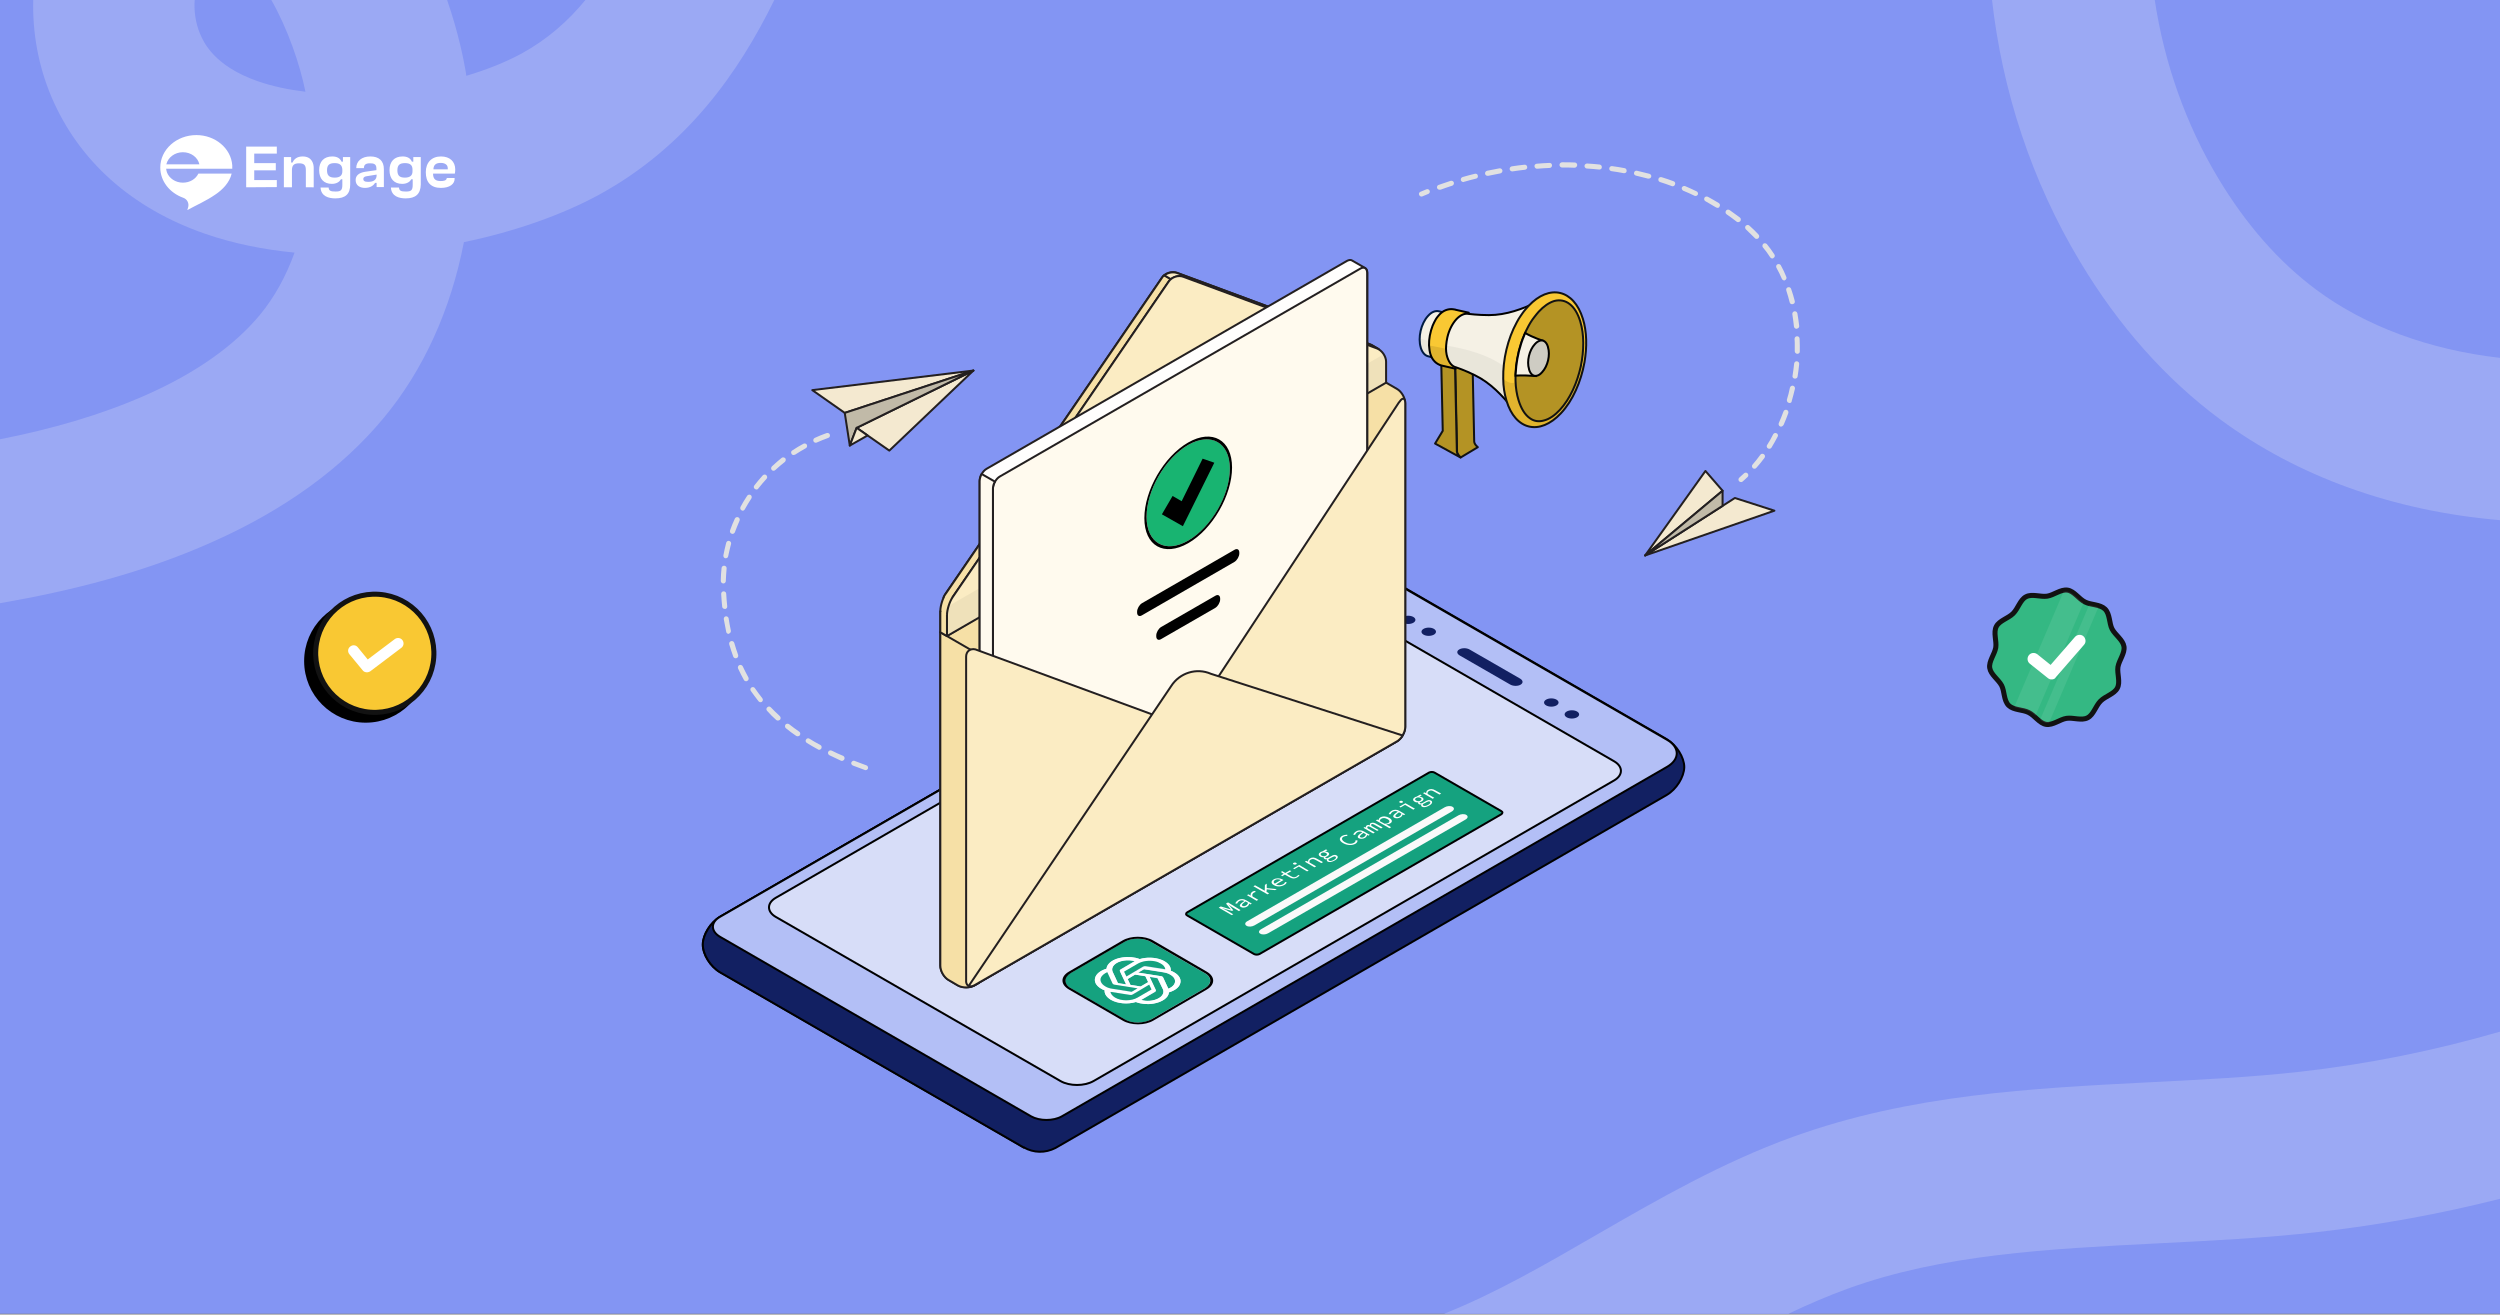 <?xml version="1.0" encoding="utf-8"?>
<!-- Generator: Adobe Illustrator 24.0.1, SVG Export Plug-In . SVG Version: 6.00 Build 0)  -->
<svg version="1.1" id="Layer_1" xmlns="http://www.w3.org/2000/svg" xmlns:xlink="http://www.w3.org/1999/xlink" x="0px" y="0px"
	 viewBox="0 0 1240 652" style="enable-background:new 0 0 1240 652;" xml:space="preserve">
<rect x="0" y="0" width="1240" height="652" fill="#808080" stroke="none"/>
<style type="text/css">
	.st0{fill:#8395F3;}
	.st1{fill:#9BA9F4;}
	.st2{fill:none;}
	.st3{fill:#122062;stroke:#000000;stroke-linecap:round;stroke-linejoin:round;stroke-miterlimit:10;}
	.st4{fill:#B3BFF6;stroke:#000000;stroke-miterlimit:10;}
	.st5{fill:#D7DDF8;stroke:#000000;stroke-miterlimit:10;}
	.st6{fill:#122062;}
	.st7{fill:#15A27F;stroke:#000000;stroke-linecap:round;stroke-linejoin:round;stroke-miterlimit:10;}
	.st8{fill:#FAFAFA;}
	.st9{fill:#00DABF;}
	.st10{fill:#F6E0A6;stroke:#231F20;stroke-linecap:round;stroke-linejoin:round;stroke-miterlimit:10;}
	.st11{fill:#FBECC3;stroke:#231F20;stroke-miterlimit:10;}
	.st12{opacity:0.2;}
	.st13{opacity:5.000000e-02;}
	.st14{fill:#FFFEFD;stroke:#231F20;stroke-linecap:round;stroke-linejoin:round;stroke-miterlimit:10;}
	.st15{fill:#FFFAEE;stroke:#231F20;stroke-linecap:round;stroke-linejoin:round;stroke-miterlimit:10;}
	.st16{opacity:0.7;fill:#FFFFFF;}
	.st17{opacity:0.4;fill:#FFFFFF;}
	.st18{fill:#B49324;stroke:#121212;stroke-linecap:round;stroke-linejoin:round;stroke-miterlimit:10;}
	.st19{fill:#F5F1E5;stroke:#001A41;stroke-linecap:round;stroke-linejoin:round;stroke-miterlimit:10;}
	.st20{fill:#F9C833;stroke:#000000;stroke-linecap:round;stroke-linejoin:round;stroke-miterlimit:10;}
	.st21{opacity:0.1;}
	.st22{fill:#F5F1E5;stroke:#000000;stroke-miterlimit:10;}
	.st23{fill:#F9C833;stroke:#121212;stroke-miterlimit:10;}
	.st24{fill:#B49324;stroke:#121212;stroke-miterlimit:10;}
	.st25{fill:#CECCC3;stroke:#000000;stroke-miterlimit:10;}
	.st26{fill:#F4E9D0;stroke:#231F20;stroke-linecap:round;stroke-linejoin:round;stroke-miterlimit:10;}
	.st27{fill:#C1BAA8;stroke:#231F20;stroke-linecap:round;stroke-linejoin:round;stroke-miterlimit:10;}
	.st28{fill:#E1E1E1;}
	.st29{fill:#FFFFFF;}
	.st30{enable-background:new    ;}
	.st31{fill:#15A27F;}
	.st32{stroke:#000000;stroke-width:2.5;stroke-miterlimit:10;}
	.st33{fill:#F9C833;stroke:#121212;stroke-width:2.5;stroke-miterlimit:10;}
	.st34{fill:#34B883;}
	.st35{fill:none;stroke:#121212;stroke-width:2.5;stroke-miterlimit:10;}
	.st36{opacity:8.000000e-02;fill:#FFFFFF;enable-background:new    ;}
	.st37{fill:#18B471;}
</style>
<g>
	<rect y="-0.4" class="st0" width="1240" height="652"/>
	<g>
		<path class="st1" d="M1240,177.5V258c-52.9-4.5-100.4-21.6-138.8-50c-27-20-50.4-46.3-69.6-78.4C1007.8,90,993.1,45.3,988-0.4
			h80.7c4.7,31.7,15.6,62.3,31.6,88.9c13.8,23,30.2,41.6,48.7,55.3C1173.2,161.8,1204.9,173.5,1240,177.5z"/>
	</g>
	<g>
		<path class="st1" d="M290.7-0.4c-8.9,10.9-19.3,20-31.9,26.9c-7.7,4.2-17.1,8-27.5,11.1c-0.1-0.5-0.2-1-0.2-1.5
			c-1-5.9-3.6-19.6-9.5-36.6h-87.3c8.5,14.8,14.5,32.6,17.2,46c-8.4-1-16.4-2.7-23.6-5.2c-21.9-7.6-27-19.6-28.7-23.6
			c-2.2-5.3-3.1-11.3-2.6-17.2H16.5C16,16,19,32.6,25.5,48c13.5,31.8,39.8,55.3,76.1,67.9c14.1,4.9,29.1,7.9,44.5,9.4
			c-4.2,11.7-10,22.2-17.2,30.9c-12.8,15.4-31.8,28.8-56.4,39.7c-22.8,10.1-47.3,17-72.6,22v81.3c35.3-6.1,71.1-15.1,105-30.2
			c35.9-15.9,64.7-36.7,85.4-61.7c19.9-23.9,33.4-54.1,39.8-87.2c25.6-5.3,49-13.7,67-23.5c43.3-23.7,69.3-60.4,87.2-97.1H290.7z"/>
	</g>
	<g>
		<path class="st1" d="M1240,511.7v82.9c-29.6,7.5-59.8,13-90.4,16.5c-26.6,3-53.3,4.3-79.2,5.6c-54.9,2.8-106.8,5.4-154,22.5
			c-9.9,3.6-19.6,7.8-29.3,12.4H716.3c25.2-10,50-24.3,75.7-39.2c30.5-17.6,62.1-35.8,97.2-48.5c58.4-21.1,118.8-24.1,177.1-27.1
			c25.8-1.3,50.2-2.5,74.4-5.2C1174.5,527.8,1207.6,521.1,1240,511.7z"/>
	</g>
	<rect x="95.8" y="69.1" class="st2" width="146.4" height="37.2"/>
	<rect y="-0.4" class="st2" width="1240" height="652"/>
</g>
<g>
	<g id="Device">
		<g id="Mobile">
			<path class="st3" d="M357.2,482.2l150.6,86.9c4.9,2.8,10.6,2.9,15.7,0.3l303.2-175.1c4.8-2.8,8.6-8.9,8.7-13.8
				c0-4.9-3.9-11-8.6-13.8l-150-86.6c-4.8-2.7-12.5-2.7-17.3,0L357.2,454.7c-4.8,2.8-8.6,8.9-8.6,13.8
				C348.5,473.3,352.4,479.5,357.2,482.2z"/>
			<path class="st3" d="M507.8,569.2l-150.6-86.9c-4.8-2.8-8.6-8.9-8.6-13.8c0-4.9,3.9-11,8.6-13.8L516,363"/>
			<path class="st4" d="M511.4,553.7c4.2,2.4,11.1,2.4,15.3,0l300.1-173.3c6.5-3.7,6.5-9.8,0-13.5l-150.1-86.6
				c-4.8-2.7-12.5-2.7-17.3,0L357.2,454.7c-4.8,2.7-4.8,7.2,0,10L511.4,553.7z"/>
			<path class="st5" d="M526,536.2c4.5,2.6,11.9,2.6,16.4,0l258.2-149.1c4.5-2.6,4.5-6.9,0-9.5l-141.2-81.5
				c-4.5-2.6-11.9-2.6-16.4,0L384.8,445.3c-4.5,2.6-4.5,6.9,0,9.5L526,536.2z"/>
			<g>
				<path class="st6" d="M749,339.5l-25-14.4c-1.5-0.9-1.6-2.2-0.2-3c1.4-0.8,3.7-0.8,5.2,0.1l25,14.4c1.5,0.9,1.6,2.2,0.2,3
					C752.9,340.4,750.5,340.4,749,339.5z"/>
				<g>
					<path class="st6" d="M706.1,314.8c-1.4-0.8-1.4-2.1,0-2.9c1.4-0.8,3.7-0.8,5.1,0c1.4,0.8,1.4,2.1,0,2.9
						C709.7,315.6,707.5,315.6,706.1,314.8z"/>
					<path class="st6" d="M695.9,308.9c-1.4-0.8-1.4-2.1,0-2.9c1.4-0.8,3.7-0.8,5.1,0c1.4,0.8,1.4,2.1,0,2.9
						C699.6,309.7,697.3,309.7,695.9,308.9z"/>
					<path class="st6" d="M777.1,355.8c-1.4-0.8-1.4-2.1,0-2.9c1.4-0.8,3.7-0.8,5.1,0c1.4,0.8,1.4,2.1,0,2.9
						C780.7,356.6,778.5,356.6,777.1,355.8z"/>
					<path class="st6" d="M766.9,349.9c-1.4-0.8-1.4-2.1,0-2.9c1.4-0.8,3.7-0.8,5.1,0c1.4,0.8,1.4,2.1,0,2.9
						C770.6,350.7,768.3,350.7,766.9,349.9z"/>
				</g>
			</g>
		</g>
		<g id="Notification">
			<path class="st7" d="M622,473.2l-33.1-19.1c-0.8-0.4-0.8-1.1,0-1.6l119.9-69.3c0.8-0.4,2-0.4,2.7,0l33.1,19.1
				c0.8,0.4,0.8,1.1,0,1.6l-119.9,69.3C623.9,473.6,622.7,473.6,622,473.2z"/>
			<path class="st8" d="M618.7,456.9l97.9-56.5c1.2-0.7,3-0.8,3.9-0.2c1,0.6,0.8,1.6-0.4,2.3L622.2,459c-1.2,0.7-3,0.8-3.9,0.2
				C617.3,458.6,617.4,457.6,618.7,456.9z"/>
			<path class="st8" d="M625.5,460.9l97.9-56.5c1.2-0.7,3-0.8,3.9-0.2c1,0.6,0.8,1.6-0.4,2.3L629,462.9c-1.2,0.7-3,0.8-3.9,0.2
				C624.1,462.6,624.3,461.6,625.5,460.9z"/>
		</g>
	</g>
	<g id="Character_Envelope">
		<g id="Back">
			<path id="XMLID_489_" class="st9" d="M466.4,313.6l217.8-125.7l8.7,5c2.3,1.3,4.1,4.5,4.1,7.1v160.6c0,2.6-1.8,5.8-4.1,7.1
				l-209.6,121c-2.3,1.3-5.9,1.3-8.2,0l-4.6-2.7c-2.3-1.3-4.1-4.5-4.1-7.1L466.4,313.6z"/>
			<path id="XMLID_471_" class="st10" d="M466.4,313.6l217.8-125.7l8.7,5c2.3,1.3,4.1,4.5,4.1,7.1v160.6c0,2.6-1.8,5.8-4.1,7.1
				l-209.6,121c-2.3,1.3-5.9,1.3-8.2,0l-4.6-2.7c-2.3-1.3-4.1-4.5-4.1-7.1L466.4,313.6z"/>
			<path id="XMLID_470_" class="st10" d="M683,173.7l0.9-0.5l-3.4-2v0c-0.3-0.2-0.6-0.3-0.9-0.4l-95.8-35.5
				c-2.5-0.9-5.8,0.1-7.4,2.3L469.2,294.2c-1.5,2.2-2.8,6.2-2.8,8.9c0,4.5,0,10.4,0,10.4l3.3,1.9l214.4-127.7v-10.4
				C684.2,176.2,683.7,174.9,683,173.7z"/>
			<path id="XMLID_18_" class="st10" d="M468,296.3C468,296.3,468,296.3,468,296.3c0.2-0.4,0.3-0.7,0.5-1c0,0,0-0.1,0.1-0.1
				c0.2-0.3,0.4-0.7,0.6-0.9l107.2-156.6c0.2-0.2,0.3-0.4,0.5-0.7c0.2-0.2,0.4-0.4,0.6-0.5l3.3,1.9c-0.4,0.3-0.8,0.7-1.1,1.2
				L472.5,296.2"/>
			<path id="XMLID_465_" class="st11" d="M683.8,173.2c-0.3-0.2-0.6-0.3-0.9-0.4L587,137.3c-2-0.8-4.5-0.2-6.2,1.2l-3.3-1.9
				c1.7-1.4,4.2-1.9,6.3-1.2l95.8,35.5c0.3,0.1,0.6,0.3,0.9,0.4L683.8,173.2z"/>
			<g id="XMLID_408_">
				<path id="XMLID_1103_" class="st9" d="M576.9,137c0.2-0.2,0.4-0.4,0.6-0.5C577.3,136.7,577.1,136.8,576.9,137z"/>
				<path id="XMLID_432_" class="st12" d="M468,296.3C468,296.3,468,296.3,468,296.3C468,296.3,468,296.3,468,296.3z"/>
				<polygon id="XMLID_27_" class="st12" points="467.1,298.7 467.1,298.7 467.1,298.7 				"/>
				<polygon id="XMLID_431_" class="st12" points="577.5,136.5 577.5,136.5 577.5,136.5 				"/>
				<path id="XMLID_417_" class="st12" d="M468.5,295.3c0-0.1,0.1-0.1,0.1-0.2C468.6,295.2,468.5,295.3,468.5,295.3z"/>
				<path id="XMLID_26_" class="st12" d="M576.4,137.7c0.2-0.2,0.3-0.4,0.5-0.6C576.7,137.2,576.5,137.4,576.4,137.7z"/>
			</g>
			<path id="XMLID_402_" class="st11" d="M579.7,139.6L472.5,296.2c-1.5,2.2-2.8,6.2-2.8,8.9c0,4.5,0,10.4,0,10.4l217.8-125.7
				l0-10.4c0-2.7-2.1-5.7-4.6-6.6L587,137.3C584.5,136.3,581.2,137.4,579.7,139.6z"/>
			<path id="XMLID_25_" class="st13" d="M687.5,179.4c0-1.2-0.4-2.5-1.2-3.7L470.5,300.6c0,0,0,0,0,0c-0.5,1.6-0.8,3.1-0.8,4.4
				c0,4.5,0,10.4,0,10.4l217.8-125.7L687.5,179.4z"/>
		</g>
		<g id="Paper">
			<path class="st9" d="M678.2,135.3c0-1.1-0.4-1.9-1-2.3c-0.6-0.4-6-3.5-6.6-3.8c-0.6-0.4-1.5-0.3-2.5,0.2L489.4,232.5
				c-2,1.1-3.5,3.9-3.5,6.1l0,213.9c0,1.1,0.4,1.9,1,2.3c0.6,0.4,6,3.5,6.6,3.8c0.6,0.4,1.5,0.3,2.5-0.2l178.6-103.1
				c2-1.1,3.5-3.9,3.5-6.1L678.2,135.3z"/>
			<path class="st14" d="M678.2,135.3c0-1.1-0.4-1.9-1-2.3c-0.6-0.4-6-3.5-6.6-3.8c-0.6-0.4-1.5-0.3-2.5,0.2L489.4,232.5
				c-2,1.1-3.5,3.9-3.5,6.1l0,213.9c0,1.1,0.4,1.9,1,2.3c0.6,0.4,6,3.5,6.6,3.8c0.6,0.4,1.5,0.3,2.5-0.2l178.6-103.1
				c2-1.1,3.5-3.9,3.5-6.1L678.2,135.3z"/>
			<path class="st9" d="M496,458.4l178.6-103.1c2-1.1,3.5-3.9,3.5-6.1l0-213.9c0-2.3-1.6-3.2-3.5-2L496,236.3
				c-2,1.1-3.5,3.9-3.5,6.1l0,213.9C492.5,458.6,494.1,459.5,496,458.4z"/>
			<path class="st15" d="M496,458.4l178.6-103.1c2-1.1,3.5-3.9,3.5-6.1l0-213.9c0-2.3-1.6-3.2-3.5-2L496,236.3
				c-2,1.1-3.5,3.9-3.5,6.1l0,213.9C492.5,458.6,494.1,459.5,496,458.4z"/>
			<path class="st9" d="M492.5,456.4c0,1,0.3,1.7,0.8,2.2c-1.2-0.7-5.8-3.4-6.4-3.7c-0.7-0.4-1-1.2-1-2.3V238.6c0-1.1,0.4-2.4,1-3.5
				l6.6,3.8c-0.7,1.1-1,2.4-1,3.5V456.4z"/>
			<path class="st16" d="M492.5,456.4c0,1,0.3,1.7,0.8,2.2c-1.2-0.7-5.8-3.4-6.4-3.7c-0.7-0.4-1-1.2-1-2.3V238.6
				c0-1.1,0.4-2.4,1-3.5l6.6,3.8c-0.7,1.1-1,2.4-1,3.5V456.4z"/>
			<path class="st15" d="M492.5,456.4c0,1,0.3,1.7,0.8,2.2c-1.2-0.7-5.8-3.4-6.4-3.7c-0.7-0.4-1-1.2-1-2.3V238.6
				c0-1.1,0.4-2.4,1-3.5l6.6,3.8c-0.7,1.1-1,2.4-1,3.5V456.4z"/>
		</g>
		<g id="Front">
			<path id="XMLID_1017_" class="st17" d="M571.9,354.5l0.2-0.2l-88.3,130.2l-3.6,2.1l0,0c-1.1,0.6-2.1,0.7-2.8,0.3l91-134.5
				L571.9,354.5z"/>
			<path id="XMLID_1010_" class="st17" d="M604.2,335.9l-13.4,18.6c-1.5,2.1-4.8,3.3-7.4,2.8l-11.5-2.7l0.2-0.2l0.6-0.9l7.6,1.8
				c2.5,0.6,5.8-0.6,7.4-2.8l13.2-18.4L604.2,335.9z"/>
			<path id="XMLID_1008_" class="st9" d="M485.6,324.7l-19.2-11.1l0,165.4c0,2.6,1.8,5.8,4.1,7.1l4.6,2.7c2.3,1.3,5.9,1.3,8.2,0
				l2.3-1.3V324.7z"/>
			<path id="XMLID_23_" class="st10" d="M485.6,324.7l-19.2-11.1l0,165.4c0,2.6,1.8,5.8,4.1,7.1l4.6,2.7c2.3,1.3,5.9,1.3,8.2,0
				l2.3-1.3V324.7z"/>
			<path id="XMLID_21_" class="st11" d="M697,200v160.6c0,1.4-0.5,2.8-1.3,4.1c-0.7,1.1-1.5,2-2.4,2.7l-0.2,0.1
				c-0.1,0.1-0.2,0.1-0.3,0.2l-209.6,121l0,0c-1.1,0.6-2.1,0.7-2.8,0.3c-0.6-0.3-1.1-1-1.2-2c0-0.2,0-0.5,0-0.7V325.7
				c0-2.6,2-4.2,4.6-3.6l88.1,32.4l11.5,2.7c2.6,0.6,5.9-0.6,7.4-2.8l13.4-18.6l89.6-136.1l0.5-0.6C695.7,197,697,197.4,697,200z"/>
			<path id="XMLID_992_" class="st11" d="M695.7,364.8c-0.6,1.1-1.5,2-2.4,2.7l-0.2,0.1L483.3,488.7l0,0c-1.1,0.6-2.1,0.7-2.8,0.3
				l100.4-148.7c4.2-6.6,12.6-9.2,19.7-6.1L695.7,364.8z"/>
			<path id="XMLID_15_" class="st10" d="M469.7,305.1c0,4.5,0,10.4,0,10.4l-3.3-1.9c0,0,0-5.9,0-10.4"/>
		</g>
		<g id="Arm_1_">
			<g id="XMLID_812_">
				<g id="XMLID_813_">
					<g id="XMLID_1151_">
						<path id="XMLID_879_" class="st18" d="M721.7,176.7l8.5-5.2c0,0,1,45.9,1,47.4c0,1.5,1.8,2.9,1.8,2.9l-8.5,5.1
							c0,0-1.8-1.5-1.8-2.9C722.7,222.6,721.7,176.7,721.7,176.7z"/>
						<path id="XMLID_877_" class="st18" d="M711.2,176.9l3.7,4.5l0.7,32.3l-3.8,6.3l12.6,6.9c-1.1-1-1.7-1.9-1.8-2.9l-0.9-41.4
							L711.2,176.9z"/>
					</g>
					<g>
						<g id="XMLID_853_">
							<path id="XMLID_873_" class="st9" d="M713.7,154.4L713.7,154.4c-1.7-0.4-3.6,0.3-5.3,2.2l-0.1,0.1
								c-3.5,3.8-5.1,10.8-3.6,15.7l0,0.1c0.8,2.5,2.2,4,4,4.3l0,0l7.3,1.8l4.5-22.5L713.7,154.4z"/>
							<path id="XMLID_872_" class="st19" d="M713.7,154.4L713.7,154.4c-1.7-0.4-3.6,0.3-5.3,2.2l-0.1,0.1
								c-3.5,3.8-5.1,10.8-3.6,15.7l0,0.1c0.8,2.5,2.2,4,4,4.3l0,0l7.3,1.8l4.5-22.5L713.7,154.4z"/>
							<path id="XMLID_871_" class="st13" d="M708.7,176.8L708.7,176.8l7.3,1.8l1.5-7.5l-13.4-3.1c0,1.5,0.1,3,0.5,4.4l0,0.1
								C705.5,175,706.9,176.5,708.7,176.8z"/>
							<path id="XMLID_10_" class="st20" d="M722,182.9l-7-1.6l0,0c-2.5-0.7-4.6-2.6-5.5-5.6c-0.4-1.3-0.6-2.8-0.7-4.4
								c-0.1-3.2,0.6-6.7,1.8-9.8c0.5-1.1,1-2.2,1.6-3.2c0.3-0.5,0.7-1,1.1-1.5c0.2-0.3,0.5-0.6,0.7-0.8c0.2-0.2,0.4-0.4,0.6-0.6
								c2-1.8,4.5-2.4,6.8-1.9l0,0l0.2,0c0.1,0,0.2,0,0.2,0.1l6.7,1.5l0,0"/>
							<path id="XMLID_869_" class="st21" d="M715,181.3L715,181.3c-2.5-0.7-4.6-2.6-5.5-5.6c-0.4-1.3-0.6-2.8-0.7-4.4l7.9,1.6
								c0,1.6,0.3,3.2,0.7,4.6c0.9,3,2.6,4.8,4.6,5.4L715,181.3z"/>
							<path id="XMLID_863_" class="st9" d="M762.5,149.8c0,0-8.2,8-12.2,24.9c-0.8,3.3-1.2,6.4-1.5,9.2
								c-1.1,11.5,1.4,18.5,1.4,18.5c-5.1-6.2-10.9-12.5-18.7-16.3c-4.8-2.4-9.3-3.9-9.3-3.9l0,0c-1.9-0.4-3.4-2.2-4.3-4.9
								c-0.6-1.8-0.8-3.9-0.6-6c0.1-1.3,0.3-2.7,0.6-4c0.8-3.5,2.4-6.7,4.5-9c2-2.1,4.1-3,6-2.6l0,0c0,0,4.7,0.6,10.1,0.6
								C747.2,156.3,755.2,153.2,762.5,149.8z"/>
							<path id="XMLID_862_" class="st22" d="M762.5,149.8c0,0-8.2,8-12.2,24.9c-0.8,3.3-1.2,6.4-1.5,9.2
								c-1.1,11.5,1.4,18.5,1.4,18.5c-5.1-6.2-10.9-12.5-18.7-16.3c-4.8-2.4-9.3-3.9-9.3-3.9l0,0c-1.9-0.4-3.4-2.2-4.3-4.9
								c-0.6-1.8-0.8-3.9-0.6-6c0.1-1.3,0.3-2.7,0.6-4c0.8-3.5,2.4-6.7,4.5-9c2-2.1,4.1-3,6-2.6l0,0c0,0,4.7,0.6,10.1,0.6
								C747.2,156.3,755.2,153.2,762.5,149.8z"/>
							<path id="XMLID_861_" class="st13" d="M748.8,184c-1.1,11.5,1.4,18.5,1.4,18.5c-5.1-6.2-10.9-12.5-18.7-16.3
								c-4.8-2.4-9.3-3.9-9.3-3.9l0,0c-1.9-0.4-3.4-2.2-4.3-4.9c-0.6-1.8-0.8-3.9-0.6-6C725.9,172.8,740,175.9,748.8,184z"/>
							<path id="XMLID_860_" class="st23" d="M785.1,158.1c2,6.4,2.1,14.1,0.8,21.6l0,0c-1.7,9.6-5.8,19-11.7,25.3
								c-10.5,11.2-22.6,8.4-27-6.3c-1-3.4-1.6-7-1.6-10.9c-0.2-9.4,2.2-19.7,6.7-27.9c0.6-1.2,1.3-2.3,2-3.3
								c0.3-0.4,0.6-0.9,0.9-1.3l0,0c0.4-0.6,0.9-1.2,1.4-1.8c0.5-0.6,1-1.2,1.5-1.7C768.5,140.7,780.6,143.5,785.1,158.1z"/>
							<path id="XMLID_858_" class="st21" d="M785.9,179.7c-1.7,9.6-5.8,19-11.7,25.3c-10.5,11.2-22.6,8.4-27-6.3
								c-1-3.4-1.6-7-1.6-10.9l0,0c1.4,1.6,5.4,3.4,6.2,1.1c0.1,3.4,0.6,6.7,1.5,9.6c1.3,4.2,3.3,7.3,5.7,9c2.1,1.4,4.5,1.8,7.1,1
								c2.5-0.8,5.2-2.6,7.7-5.2c5-5.4,8.7-13.3,10.4-21.7C784.1,181.6,785,182.1,785.9,179.7z"/>
							<path id="XMLID_855_" class="st9" d="M783.8,159.4c2,6.5,1.9,14.5,0.3,22.2c-1.8,8.3-5.4,16.3-10.4,21.7
								c-2.5,2.7-5.1,4.5-7.7,5.2c-2.6,0.8-5,0.5-7.1-1c-2.5-1.7-4.4-4.8-5.7-9c-0.9-2.9-1.4-6.2-1.5-9.6c0-1.3,0-2.6,0-3.9
								c0.1-2.3,0.4-4.7,0.8-7c0.1-0.5,0.2-1,0.3-1.4c0.2-0.8,0.3-1.6,0.5-2.4c0.7-2.7,1.5-5.3,2.6-7.8c0,0,0-0.1,0-0.1
								c0.7-1.6,1.5-3.2,2.3-4.7c0.6-1.1,1.2-2.1,1.9-3.1c0.3-0.4,0.6-0.8,0.9-1.2c0.4-0.5,0.7-0.9,1.1-1.4c0.4-0.4,0.7-0.9,1.1-1.3
								c2.5-2.7,5.1-4.5,7.7-5.3C776.6,147.8,781.4,151.5,783.8,159.4z"/>
							<path id="XMLID_854_" class="st24" d="M783.8,159.4c2,6.5,1.9,14.5,0.3,22.2c-1.8,8.3-5.4,16.3-10.4,21.7
								c-2.5,2.7-5.1,4.5-7.7,5.2c-2.6,0.8-5,0.5-7.1-1c-2.5-1.7-4.4-4.8-5.7-9c-0.9-2.9-1.4-6.2-1.5-9.6c0-1.3,0-2.6,0-3.9
								c0.1-2.3,0.4-4.7,0.8-7c0.1-0.5,0.2-1,0.3-1.4c0.2-0.8,0.3-1.6,0.5-2.4c0.7-2.7,1.5-5.3,2.6-7.8c0,0,0-0.1,0-0.1
								c0.7-1.6,1.5-3.2,2.3-4.7c0.6-1.1,1.2-2.1,1.9-3.1c0.3-0.4,0.6-0.8,0.9-1.2c0.4-0.5,0.7-0.9,1.1-1.4c0.4-0.4,0.7-0.9,1.1-1.3
								c2.5-2.7,5.1-4.5,7.7-5.3C776.6,147.8,781.4,151.5,783.8,159.4z"/>
						</g>
						<g id="XMLID_847_">
							<path id="XMLID_851_" class="st9" d="M765.3,169l-3.5,17.5c-2.5-0.2-6.8-0.4-10.1-0.2c0-0.4,0-0.9,0.1-1.3
								c0.1-2.3,0.4-4.7,0.8-7c0.1-0.5,0.2-1,0.3-1.4c0.2-0.8,0.3-1.6,0.5-2.4c0.7-2.7,1.5-5.3,2.6-7.8c0,0,0-0.1,0-0.1
								c0.2-0.4,0.3-0.7,0.5-1.1C760.5,167.5,765.3,169,765.3,169z"/>
						</g>
						<g id="XMLID_844_">
							<path id="XMLID_1132_" class="st22" d="M765.3,169l-3.5,17.5c-2.5-0.2-6.8-0.4-10.1-0.2c0-0.4,0-0.9,0.1-1.3
								c0.1-2.3,0.4-4.7,0.8-7c0.1-0.5,0.2-1,0.3-1.4c0.2-0.8,0.3-1.6,0.5-2.4c0.7-2.7,1.5-5.3,2.6-7.8c0,0,0-0.1,0-0.1
								c0.2-0.4,0.3-0.7,0.5-1.1C760.5,167.5,765.3,169,765.3,169z"/>
						</g>
						<g id="XMLID_842_">
							<path id="XMLID_843_" class="st9" d="M762.5,186.3c-1.8,0.6-3.4-0.6-4.1-3.1l0-0.1c-1.2-3.9,0.1-9.4,2.9-12.4l0.1-0.1
								c0.7-0.8,1.5-1.3,2.3-1.6c1.8-0.6,3.4,0.6,4.1,3.1l0,0.1c1.2,3.9-0.1,9.4-2.9,12.4l-0.1,0.1
								C764.1,185.5,763.3,186.1,762.5,186.3L762.5,186.3z"/>
						</g>
						<g id="XMLID_840_">
							<path id="XMLID_841_" class="st25" d="M762.5,186.3c-1.8,0.6-3.4-0.6-4.1-3.1l0-0.1c-1.2-3.9,0.1-9.4,2.9-12.4l0.1-0.1
								c0.7-0.8,1.5-1.3,2.3-1.6c1.8-0.6,3.4,0.6,4.1,3.1l0,0.1c1.2,3.9-0.1,9.4-2.9,12.4l-0.1,0.1
								C764.1,185.5,763.3,186.1,762.5,186.3L762.5,186.3z"/>
						</g>
					</g>
				</g>
			</g>
		</g>
	</g>
	<g id="Paper_Plane">
		<g>
			<polygon id="XMLID_760_" class="st26" points="816,275.5 860.5,247 880.1,253.3 			"/>
			<polygon id="XMLID_758_" class="st26" points="816,275.5 854.4,243.4 845.9,233.6 			"/>
			<polygon id="XMLID_741_" class="st9" points="854.4,243.4 854.4,250.9 816,275.5 			"/>
			<polygon id="XMLID_736_" class="st27" points="854.4,243.4 854.4,250.9 816,275.5 			"/>
		</g>
		<g>
			<g>
				<path class="st28" d="M863.6,239.1c-0.4,0-0.7-0.1-1-0.4c-0.5-0.5-0.4-1.3,0.1-1.8c0.8-0.7,1.5-1.4,2.3-2.1
					c0.5-0.5,1.3-0.5,1.8,0c0.5,0.5,0.5,1.3,0,1.8c-0.8,0.7-1.6,1.5-2.4,2.2C864.2,239,863.9,239.1,863.6,239.1z"/>
			</g>
			<g>
				<path class="st28" d="M870.2,232.5c-0.3,0-0.6-0.1-0.8-0.3c-0.5-0.5-0.6-1.3-0.1-1.8c1.3-1.5,2.6-3.1,3.8-4.8
					c0.4-0.6,1.2-0.7,1.8-0.3c0.6,0.4,0.7,1.2,0.3,1.8c-1.3,1.7-2.6,3.4-4,4.9C870.9,232.4,870.5,232.5,870.2,232.5z M877.6,222.6
					c-0.2,0-0.5-0.1-0.7-0.2c-0.6-0.4-0.8-1.1-0.4-1.7c1.1-1.7,2.1-3.5,3-5.3c0.3-0.6,1.1-0.8,1.7-0.5c0.6,0.3,0.9,1.1,0.5,1.7
					c-1,1.9-2,3.7-3.1,5.5C878.4,222.4,878,222.6,877.6,222.6z M883.4,211.6c-0.2,0-0.3,0-0.5-0.1c-0.6-0.3-0.9-1-0.6-1.7
					c0.8-1.8,1.6-3.8,2.3-5.7c0.2-0.7,1-1,1.6-0.8c0.7,0.2,1,1,0.8,1.6c-0.7,2-1.5,3.9-2.3,5.8C884.3,211.3,883.8,211.6,883.4,211.6
					z M887.6,199.9c-0.1,0-0.2,0-0.4-0.1c-0.7-0.2-1-0.9-0.9-1.6c0.6-1.9,1.1-3.9,1.5-5.9c0.2-0.7,0.8-1.1,1.5-1
					c0.7,0.2,1.1,0.8,1,1.5c-0.5,2-1,4.1-1.6,6.1C888.7,199.6,888.2,199.9,887.6,199.9z M890.3,187.8c-0.1,0-0.1,0-0.2,0
					c-0.7-0.1-1.2-0.8-1-1.4c0.3-2,0.6-4.1,0.8-6.1c0.1-0.7,0.7-1.2,1.4-1.1c0.7,0.1,1.2,0.7,1.1,1.4c-0.2,2.1-0.5,4.2-0.8,6.2
					C891.5,187.4,891,187.8,890.3,187.8z M891.5,175.5C891.5,175.5,891.5,175.5,891.5,175.5c-0.7,0-1.3-0.6-1.3-1.3c0-1,0-1.9,0-2.9
					c0-1.1,0-2.1-0.1-3.2c0-0.7,0.5-1.3,1.2-1.3c0.7-0.1,1.3,0.5,1.3,1.2c0,1.1,0.1,2.2,0.1,3.3c0,1,0,2,0,3
					C892.8,174.9,892.2,175.5,891.5,175.5z M891.1,163.1c-0.6,0-1.2-0.5-1.3-1.1c-0.2-2-0.5-4.1-0.8-6.1c-0.1-0.7,0.3-1.3,1-1.5
					c0.7-0.1,1.3,0.3,1.5,1c0.4,2,0.6,4.1,0.9,6.2c0.1,0.7-0.4,1.3-1.1,1.4C891.2,163.1,891.1,163.1,891.1,163.1z M888.9,150.9
					c-0.6,0-1.1-0.4-1.2-0.9c-0.5-2-1.1-4-1.7-5.9c-0.2-0.7,0.1-1.4,0.8-1.6c0.7-0.2,1.4,0.1,1.6,0.8c0.7,2,1.3,4,1.8,6
					c0.2,0.7-0.2,1.4-0.9,1.5C889.1,150.8,889,150.9,888.9,150.9z M885,139.1c-0.5,0-0.9-0.3-1.2-0.8c-0.8-1.9-1.7-3.7-2.7-5.5
					c-0.3-0.6-0.1-1.4,0.5-1.7c0.6-0.3,1.4-0.1,1.7,0.5c1,1.8,1.9,3.7,2.7,5.7c0.3,0.6,0,1.4-0.7,1.7
					C885.3,139.1,885.1,139.1,885,139.1z M879.1,128.2c-0.4,0-0.8-0.2-1.1-0.6c-1.1-1.7-2.3-3.4-3.6-4.9c-0.4-0.5-0.3-1.3,0.2-1.8
					c0.5-0.4,1.3-0.3,1.8,0.2c1.3,1.6,2.6,3.4,3.7,5.1c0.4,0.6,0.2,1.4-0.4,1.7C879.6,128.1,879.3,128.2,879.1,128.2z M871.3,118.5
					c-0.3,0-0.7-0.1-0.9-0.4c-1.4-1.4-2.9-2.9-4.4-4.3c-0.5-0.5-0.6-1.3-0.1-1.8c0.5-0.5,1.3-0.6,1.8-0.1c1.6,1.4,3.1,2.9,4.5,4.4
					c0.5,0.5,0.5,1.3,0,1.8C872,118.4,871.6,118.5,871.3,118.5z M862.1,110.2c-0.3,0-0.5-0.1-0.8-0.3c-1.6-1.2-3.2-2.5-4.9-3.6
					c-0.6-0.4-0.7-1.2-0.3-1.8c0.4-0.6,1.2-0.7,1.8-0.3c1.7,1.2,3.4,2.5,5.1,3.7c0.5,0.4,0.6,1.2,0.2,1.8
					C862.9,110,862.5,110.2,862.1,110.2z M851.9,103.1c-0.2,0-0.4-0.1-0.7-0.2c-1.7-1-3.5-2.1-5.3-3.1c-0.6-0.3-0.8-1.1-0.5-1.7
					c0.3-0.6,1.1-0.8,1.7-0.5c1.9,1,3.7,2.1,5.4,3.1c0.6,0.4,0.8,1.1,0.4,1.7C852.8,102.9,852.4,103.1,851.9,103.1z M841,97.2
					c-0.2,0-0.4,0-0.5-0.1c-1.8-0.9-3.7-1.7-5.6-2.5c-0.6-0.3-0.9-1-0.7-1.6c0.3-0.6,1-0.9,1.6-0.7c1.9,0.8,3.8,1.7,5.7,2.6
					c0.6,0.3,0.9,1,0.6,1.7C841.9,96.9,841.5,97.2,841,97.2z M714,94.1c-0.5,0-1-0.3-1.2-0.8c-0.2-0.7,0.1-1.4,0.8-1.6
					c2-0.7,4-1.4,5.9-2c0.7-0.2,1.4,0.2,1.6,0.8c0.2,0.7-0.2,1.4-0.8,1.6c-1.9,0.6-3.9,1.3-5.8,2C714.2,94,714.1,94.1,714,94.1z
					 M829.6,92.4c-0.1,0-0.3,0-0.4-0.1c-1.9-0.7-3.9-1.4-5.8-2c-0.7-0.2-1-0.9-0.8-1.6c0.2-0.7,0.9-1,1.6-0.8c2,0.6,4,1.3,5.9,2
					c0.7,0.2,1,1,0.7,1.6C830.6,92.1,830.1,92.4,829.6,92.4z M725.8,90.3c-0.5,0-1.1-0.4-1.2-0.9c-0.2-0.7,0.2-1.4,0.9-1.6
					c2-0.6,4-1.1,6-1.6c0.7-0.2,1.4,0.2,1.5,0.9c0.2,0.7-0.2,1.4-0.9,1.5c-2,0.5-4,1-6,1.6C726,90.3,725.9,90.3,725.8,90.3z
					 M817.7,88.6c-0.1,0-0.2,0-0.3,0c-1.9-0.5-3.9-1-6-1.5c-0.7-0.2-1.1-0.8-0.9-1.5c0.2-0.7,0.8-1.1,1.5-0.9c2.1,0.5,4.1,1,6.1,1.5
					c0.7,0.2,1.1,0.9,0.9,1.5C818.8,88.3,818.3,88.6,817.7,88.6z M737.8,87.2c-0.6,0-1.1-0.4-1.2-1c-0.1-0.7,0.3-1.3,1-1.5
					c2-0.4,4.1-0.8,6.1-1.2c0.7-0.1,1.3,0.3,1.5,1c0.1,0.7-0.3,1.3-1,1.5c-2,0.4-4,0.8-6,1.2C738,87.2,737.9,87.2,737.8,87.2z
					 M805.6,85.9c-0.1,0-0.2,0-0.2,0c-2-0.4-4-0.7-6.1-1c-0.7-0.1-1.2-0.7-1.1-1.4c0.1-0.7,0.7-1.2,1.4-1.1c2.1,0.3,4.2,0.6,6.2,1
					c0.7,0.1,1.1,0.8,1,1.5C806.8,85.5,806.2,85.9,805.6,85.9z M750,85c-0.6,0-1.2-0.5-1.2-1.1c-0.1-0.7,0.4-1.3,1.1-1.4
					c2.1-0.3,4.1-0.6,6.2-0.8c0.7-0.1,1.3,0.4,1.4,1.1c0.1,0.7-0.4,1.3-1.1,1.4c-2,0.2-4.1,0.5-6.1,0.8C750.1,85,750.1,85,750,85z
					 M793.3,84.1c0,0-0.1,0-0.1,0c-2-0.2-4.1-0.4-6.1-0.5c-0.7,0-1.2-0.7-1.2-1.3c0-0.7,0.7-1.2,1.3-1.2c2.1,0.1,4.2,0.3,6.2,0.5
					c0.7,0.1,1.2,0.7,1.1,1.4C794.5,83.6,794,84.1,793.3,84.1z M762.4,83.7c-0.7,0-1.2-0.5-1.3-1.2c-0.1-0.7,0.5-1.3,1.2-1.3
					c2.1-0.2,4.2-0.3,6.2-0.4c0.7-0.1,1.3,0.5,1.3,1.2c0,0.7-0.5,1.3-1.2,1.3C766.6,83.4,764.5,83.5,762.4,83.7
					C762.4,83.7,762.4,83.7,762.4,83.7z M781,83.2C780.9,83.2,780.9,83.2,781,83.2c-1.8-0.1-3.6-0.1-5.4-0.1l-0.8,0c0,0,0,0,0,0
					c-0.7,0-1.3-0.6-1.3-1.3c0-0.7,0.6-1.3,1.3-1.3l0.8,0c1.8,0,3.6,0,5.5,0.1c0.7,0,1.2,0.6,1.2,1.3
					C782.2,82.7,781.6,83.2,781,83.2z"/>
			</g>
			<g>
				<path class="st28" d="M705.1,97.5c-0.5,0-1-0.3-1.2-0.8c-0.3-0.6,0-1.4,0.7-1.6c1-0.4,2-0.8,2.9-1.2c0.6-0.3,1.4,0.1,1.6,0.7
					c0.3,0.6-0.1,1.4-0.7,1.6c-1,0.4-1.9,0.8-2.9,1.2C705.4,97.4,705.3,97.5,705.1,97.5z"/>
			</g>
		</g>
	</g>
	<g id="Paper_Plane_1_">
		<g id="XMLID_1220_">
			<polygon id="XMLID_8_" class="st26" points="424.9,212.2 482.8,183.8 441.1,223.5 			"/>
			<polygon id="XMLID_7_" class="st26" points="482.8,183.8 419,204.8 402.9,193.5 			"/>
			<polygon id="XMLID_6_" class="st9" points="419,204.8 421.5,221 424.9,212.2 482.8,183.8 			"/>
			<polygon id="XMLID_5_" class="st27" points="419,204.8 421.5,221 424.9,212.2 482.8,183.8 			"/>
			<polygon id="XMLID_1222_" class="st26" points="421.5,221 430.3,216 424.9,212.2 			"/>
		</g>
		<g>
			<path class="st28" d="M429.3,382c-0.1,0-0.3,0-0.4-0.1c-2-0.7-4-1.5-5.9-2.2c-0.6-0.3-1-1-0.7-1.6c0.3-0.6,1-1,1.6-0.7
				c1.9,0.7,3.8,1.5,5.8,2.2c0.7,0.2,1,1,0.8,1.6C430.3,381.7,429.8,382,429.3,382z M417.6,377.4c-0.2,0-0.3,0-0.5-0.1
				c-2-0.9-3.9-1.8-5.7-2.7c-0.6-0.3-0.9-1.1-0.6-1.7c0.3-0.6,1.1-0.9,1.7-0.6c1.8,0.9,3.7,1.8,5.7,2.6c0.6,0.3,0.9,1,0.6,1.7
				C418.5,377.1,418.1,377.4,417.6,377.4z M406.3,371.9c-0.2,0-0.4,0-0.6-0.2c-1.9-1-3.7-2.1-5.5-3.2c-0.6-0.4-0.8-1.1-0.4-1.7
				c0.4-0.6,1.1-0.8,1.7-0.4c1.7,1.1,3.5,2.1,5.4,3.1c0.6,0.3,0.8,1.1,0.5,1.7C407.2,371.6,406.8,371.9,406.3,371.9z M395.6,365.2
				c-0.2,0-0.5-0.1-0.7-0.2c-1.8-1.2-3.5-2.5-5.1-3.8c-0.5-0.4-0.6-1.2-0.2-1.8c0.4-0.5,1.2-0.6,1.8-0.2c1.6,1.3,3.3,2.5,5,3.7
				c0.6,0.4,0.7,1.2,0.3,1.8C396.4,365.1,396,365.2,395.6,365.2z M385.8,357.4c-0.3,0-0.6-0.1-0.8-0.3c-1.6-1.4-3.1-2.9-4.5-4.5
				c-0.5-0.5-0.5-1.3,0.1-1.8c0.5-0.5,1.3-0.5,1.8,0.1c1.4,1.5,2.9,2.9,4.4,4.3c0.5,0.5,0.5,1.3,0.1,1.8
				C386.5,357.3,386.1,357.4,385.8,357.4z M377.2,348.3c-0.4,0-0.7-0.2-1-0.5c-1.3-1.7-2.6-3.4-3.8-5.1c-0.4-0.6-0.2-1.4,0.3-1.7
				c0.6-0.4,1.4-0.2,1.7,0.3c1.2,1.7,2.4,3.4,3.7,5c0.4,0.5,0.4,1.3-0.2,1.8C377.7,348.2,377.5,348.3,377.2,348.3z M370.1,337.9
				c-0.4,0-0.9-0.2-1.1-0.6c-1-1.8-2-3.7-2.9-5.7c-0.3-0.6,0-1.4,0.6-1.7c0.6-0.3,1.4,0,1.7,0.6c0.9,1.9,1.8,3.7,2.8,5.5
				c0.3,0.6,0.1,1.4-0.5,1.7C370.6,337.8,370.3,337.9,370.1,337.9z M364.9,326.5c-0.5,0-1-0.3-1.2-0.8c-0.7-2-1.4-4-2-6.1
				c-0.2-0.7,0.2-1.4,0.9-1.6c0.7-0.2,1.4,0.2,1.6,0.9c0.6,2,1.2,4,1.9,5.9c0.2,0.7-0.1,1.4-0.7,1.6
				C365.2,326.5,365,326.5,364.9,326.5z M361.4,314.4c-0.6,0-1.1-0.4-1.2-1c-0.4-2-0.8-4.1-1.2-6.3c-0.1-0.7,0.4-1.3,1-1.4
				c0.7-0.1,1.3,0.4,1.4,1c0.3,2.1,0.7,4.1,1.1,6.1c0.1,0.7-0.3,1.3-1,1.5C361.6,314.4,361.5,314.4,361.4,314.4z M359.4,302
				c-0.6,0-1.2-0.5-1.2-1.1c-0.2-2-0.4-4.2-0.5-6.3c0-0.7,0.5-1.3,1.2-1.3c0.7,0,1.3,0.5,1.3,1.2c0.1,2.1,0.3,4.2,0.5,6.2
				c0.1,0.7-0.4,1.3-1.1,1.4C359.5,302,359.4,302,359.4,302z M358.8,289.4C358.7,289.4,358.7,289.4,358.8,289.4
				c-0.7,0-1.3-0.6-1.3-1.3c0-2.1,0.2-4.3,0.4-6.4c0.1-0.7,0.7-1.2,1.4-1.1c0.7,0.1,1.2,0.7,1.1,1.4c-0.2,2-0.3,4.1-0.4,6.2
				C360,288.9,359.4,289.4,358.8,289.4z M360,276.9c-0.1,0-0.2,0-0.2,0c-0.7-0.1-1.1-0.8-1-1.5c0.4-2.1,0.9-4.2,1.4-6.2
				c0.2-0.7,0.9-1.1,1.5-0.9c0.7,0.2,1.1,0.9,0.9,1.5c-0.5,2-1,4-1.4,6C361.1,276.5,360.6,276.9,360,276.9z M363.3,264.8
				c-0.1,0-0.3,0-0.4-0.1c-0.7-0.2-1-0.9-0.8-1.6c0.7-2,1.5-4,2.4-5.9c0.3-0.6,1-0.9,1.7-0.6c0.6,0.3,0.9,1,0.6,1.7
				c-0.8,1.9-1.6,3.8-2.3,5.7C364.3,264.5,363.8,264.8,363.3,264.8z M368.4,253.3c-0.2,0-0.4,0-0.6-0.2c-0.6-0.3-0.8-1.1-0.5-1.7
				c1-1.9,2.1-3.7,3.3-5.5c0.4-0.6,1.2-0.7,1.7-0.4c0.6,0.4,0.7,1.2,0.4,1.7c-1.1,1.7-2.2,3.5-3.2,5.3
				C369.2,253.1,368.8,253.3,368.4,253.3z M375.2,242.8c-0.3,0-0.5-0.1-0.8-0.3c-0.6-0.4-0.7-1.2-0.2-1.8c1.3-1.7,2.7-3.3,4.1-4.9
				c0.5-0.5,1.3-0.6,1.8-0.1c0.5,0.5,0.6,1.3,0.1,1.8c-1.4,1.5-2.7,3.1-4,4.7C376,242.6,375.6,242.8,375.2,242.8z M383.7,233.5
				c-0.3,0-0.7-0.1-0.9-0.4c-0.5-0.5-0.4-1.3,0.1-1.8c1.6-1.5,3.2-2.9,4.8-4.2c0.5-0.4,1.3-0.3,1.8,0.2c0.4,0.5,0.3,1.3-0.2,1.8
				c-1.6,1.3-3.2,2.6-4.7,4C384.3,233.4,384,233.5,383.7,233.5z M393.6,225.7c-0.4,0-0.8-0.2-1-0.6c-0.4-0.6-0.2-1.4,0.4-1.7
				c1.8-1.2,3.6-2.3,5.5-3.3c0.6-0.3,1.4-0.1,1.7,0.5c0.3,0.6,0.1,1.4-0.5,1.7c-1.8,1-3.6,2.1-5.3,3.2
				C394,225.6,393.8,225.7,393.6,225.7z M404.6,219.6c-0.5,0-0.9-0.3-1.1-0.7c-0.3-0.6,0-1.4,0.6-1.7c1.9-0.9,3.9-1.7,5.9-2.4
				c0.7-0.2,1.4,0.1,1.6,0.8c0.2,0.7-0.1,1.4-0.8,1.6c-1.9,0.7-3.9,1.5-5.7,2.3C404.9,219.6,404.7,219.6,404.6,219.6z"/>
		</g>
	</g>
	<g>
		<g>
			<g>
				<path class="st29" d="M615.3,451.4l-0.8,0.5l-3.2-1.9c-0.6-0.4-1.6-1.1-2.1-1.4l0,0l0.9,0.9l1.6,2l-0.6,0.3l-3.4-0.9l-1.6-0.5
					l0,0c0.6,0.3,1.8,0.9,2.4,1.2l3.2,1.9l-0.8,0.4l-6.4-3.7l1-0.6l3.7,1.1l1.4,0.4l0,0l-0.7-0.8l-1.8-2.1l1-0.6L615.3,451.4z"/>
			</g>
			<g>
				<path class="st29" d="M622.4,441.9l0.5,0.5c-0.4,0.1-0.7,0.2-1,0.4c-0.7,0.4-1,1-0.6,1.9l2.8,1.6l-0.8,0.5l-4.8-2.8l0.7-0.4
					l1.2,0.6l0,0c-0.3-0.7,0-1.4,0.9-2C621.6,442.1,622,441.9,622.4,441.9z"/>
			</g>
			<g>
				<path class="st29" d="M619.6,448.2c-0.1,0.5-0.4,1.1-1.1,1.5c-0.9,0.5-2.1,0.7-3,0.2c-1.1-0.6-0.6-1.5,1.7-3
					c-0.7-0.4-1.5-0.5-2.5,0c-0.6,0.4-0.9,0.9-1.1,1.3l-0.9-0.1c0.2-0.5,0.6-1.1,1.4-1.6c1.3-0.8,2.7-0.7,3.9,0l2.9,1.7l-0.7,0.4
					L619.6,448.2L619.6,448.2z M616.3,449.3c0.5,0.3,1.2,0.2,1.8-0.2c0.5-0.3,0.8-0.8,0.9-1.3l-1.2-0.7
					C615.9,448.4,615.7,449,616.3,449.3"/>
			</g>
			<g>
				<polygon class="st29" points="633.3,441 632.4,441.5 628.3,441.1 628.2,442.4 629.5,443.1 628.7,443.6 621.7,439.6 622.5,439.1 
					627.3,441.8 627.3,441.8 627.4,438.9 628.3,438.3 628.3,440.5 				"/>
			</g>
			<g>
				<path class="st29" d="M638.2,437.6c-0.1,0.5-0.5,1-1.3,1.4c-1.4,0.8-3.5,1-5.1,0c-1.6-0.9-1.3-2.1-0.1-2.8
					c1.4-0.8,3.1-0.7,4.4,0c0.2,0.1,0.3,0.2,0.5,0.3l-3.7,2.2c1.2,0.6,2.5,0.4,3.5-0.1c0.6-0.3,0.8-0.7,1-1.1L638.2,437.6z
					 M632.3,438.3l3-1.8c-1-0.5-2.1-0.5-2.9,0C631.6,437,631.5,437.7,632.3,438.3"/>
			</g>
			<g>
				<path class="st29" d="M642.9,428c0.4,0.2,0.4,0.5,0,0.7c-0.4,0.2-0.9,0.2-1.3,0c-0.4-0.2-0.4-0.5,0-0.7
					C642,427.8,642.5,427.7,642.9,428z"/>
			</g>
			<g>
				<path class="st29" d="M663,424.3c0.9,0.5,0.7,1.6-1,2.5c-1.4,0.8-2.7,1-3.5,0.5c-0.4-0.2-0.5-0.6-0.3-1.1l0,0
					c-0.4,0.1-0.9,0.1-1.3-0.2c-0.3-0.2-0.4-0.5-0.3-0.8l0,0c-0.6,0-1.3,0-1.8-0.4c-1-0.6-0.9-1.5,0.1-2.1c0.3-0.2,0.5-0.3,0.8-0.3
					l2-1.1l0.7,0.4l-1.2,0.7c0.4,0,1,0.1,1.4,0.3c1,0.6,0.8,1.4-0.2,2c-0.2,0.1-0.6,0.3-1,0.4c-0.1,0.2,0,0.4,0.2,0.5
					c0.4,0.2,0.9,0.1,1.5-0.3l1.1-0.6C661.3,424,662.2,423.8,663,424.3z M659.2,426.9c0.5,0.3,1.3,0.2,2.4-0.4
					c1.1-0.6,1.3-1.3,0.8-1.6c-0.4-0.3-0.9-0.1-1.7,0.3l-0.9,0.5c-0.3,0.2-0.5,0.3-0.8,0.4C658.8,426.4,658.9,426.7,659.2,426.9
					 M655.5,424.4c0.7,0.4,1.6,0.4,2.2,0c0.6-0.4,0.7-0.9,0-1.3c-0.7-0.4-1.6-0.4-2.2,0C654.9,423.4,654.9,424,655.5,424.4"/>
			</g>
			<g>
				<path class="st29" d="M656.2,427.6l-0.8,0.5l-2.9-1.6c-0.9-0.5-1.6-0.6-2.4-0.1c-0.6,0.3-0.7,0.7-0.6,1.4l3.3,1.9l-0.8,0.5
					l-4.8-2.8l0.7-0.4l0.9,0.4l0,0c0-0.6,0.1-1.1,0.9-1.6c1.1-0.7,2.3-0.6,3.6,0.2L656.2,427.6z"/>
			</g>
			<g>
				<polygon class="st29" points="644.4,429 649.1,431.8 648.3,432.2 644.2,429.8 642,431.1 641.4,430.7 				"/>
			</g>
			<g>
				<path class="st29" d="M644.6,434.2c-0.3,0.3-0.6,0.7-1.2,1c-1.4,0.8-2.6,0.6-3.8-0.1l-2.3-1.3l-1.3,0.8l-0.6-0.4l1.3-0.8
					l-1.4-0.9l0.7-0.4l1.5,0.9l2.3-1.3l0.7,0.4l-2.3,1.3l2.3,1.3c0.9,0.5,1.6,0.6,2.5,0.1c0.4-0.3,0.7-0.5,0.9-0.8L644.6,434.2z"/>
			</g>
			<g>
				<path class="st29" d="M685.8,410.4l-0.8,0.5l-3.4-1.9c-0.5-0.3-1-0.4-1.3-0.2c-0.3,0.2-0.3,0.4,0,0.9l3.5,2l-0.7,0.4l-3.4-1.9
					c-0.5-0.3-1-0.4-1.3-0.2c-0.3,0.2-0.3,0.5,0,0.9l3.5,2l-0.8,0.5l-4.8-2.8l0.6-0.4l0.7,0.3l0,0c-0.2-0.4-0.2-0.7,0.3-1.1
					c0.5-0.3,1-0.3,1.7,0c-0.2-0.5-0.3-0.8,0.3-1.1c0.7-0.4,1.6-0.3,2.5,0.2L685.8,410.4z"/>
			</g>
			<g>
				<path class="st29" d="M678.1,414.1c-0.1,0.5-0.4,1.1-1.1,1.5c-0.9,0.5-2.1,0.6-3,0.2c-1.1-0.6-0.6-1.5,1.7-3
					c-0.7-0.4-1.5-0.5-2.5,0c-0.6,0.4-0.9,0.9-1.1,1.3l-0.9-0.1c0.2-0.5,0.6-1.1,1.4-1.6c1.3-0.8,2.7-0.7,3.9,0l2.9,1.7l-0.7,0.4
					L678.1,414.1L678.1,414.1z M674.8,415.3c0.5,0.3,1.2,0.2,1.8-0.2c0.5-0.3,0.8-0.8,0.9-1.3l-1.2-0.7
					C674.4,414.4,674.2,415,674.8,415.3"/>
			</g>
			<g>
				<path class="st29" d="M673.3,416.8c0.1,0.6-0.2,1.2-1,1.7c-1.6,0.9-4,0.9-6.1-0.3c-2.1-1.2-2.1-2.6-0.5-3.6
					c0.8-0.4,1.7-0.6,2.5-0.6l0.1,0.6c-0.7,0-1.3,0.1-1.9,0.4c-1.2,0.7-1,1.7,0.6,2.7c1.6,0.9,3.4,1.1,4.6,0.3
					c0.6-0.3,0.8-0.7,0.7-1.2L673.3,416.8z"/>
			</g>
			<g>
				<path class="st29" d="M695.7,403.9c-0.1,0.5-0.4,1.1-1.1,1.5c-0.9,0.5-2.1,0.7-3,0.2c-1.1-0.6-0.6-1.5,1.7-3
					c-0.7-0.4-1.5-0.5-2.5,0c-0.6,0.4-0.9,0.9-1.1,1.3l-0.9-0.1c0.2-0.5,0.6-1.1,1.4-1.6c1.3-0.8,2.7-0.7,3.9,0l2.9,1.7l-0.7,0.4
					L695.7,403.9L695.7,403.9z M692.4,405.1c0.5,0.3,1.2,0.2,1.8-0.2c0.5-0.3,0.8-0.8,0.9-1.3l-1.2-0.7
					C692,404.2,691.8,404.8,692.4,405.1"/>
			</g>
			<g>
				<path class="st29" d="M688.4,409.4l1.6,0.9l-0.8,0.5l-6.8-3.9l0.7-0.4l0.7,0.3l0,0c0-0.5,0.3-1,0.9-1.4c1.3-0.7,2.9-0.6,4.4,0.3
					c1.6,0.9,1.6,2.1,0.4,2.7c-0.4,0.3-1.2,0.4-2,0.5l0,0L688.4,409.4z M686.8,408.6c0.8,0,1.5-0.2,1.8-0.4c0.8-0.5,0.8-1.3-0.4-1.9
					c-1.1-0.6-2.1-0.8-3.1-0.2c-0.4,0.2-0.7,0.7-0.7,1.2L686.8,408.6"/>
			</g>
			<g>
				<path class="st29" d="M695.6,397.4c0.4,0.2,0.4,0.5,0,0.7c-0.4,0.2-0.9,0.2-1.3,0c-0.4-0.2-0.4-0.5,0-0.7
					C694.7,397.1,695.2,397.1,695.6,397.4z"/>
			</g>
			<g>
				<polygon class="st29" points="697.1,398.4 701.8,401.1 701,401.6 696.9,399.2 694.7,400.5 694.1,400.1 				"/>
			</g>
			<g>
				<path class="st29" d="M709.8,397.1c0.9,0.5,0.7,1.6-1,2.5c-1.4,0.8-2.7,1-3.5,0.5c-0.4-0.2-0.5-0.6-0.3-1.1l0,0
					c-0.4,0.1-0.9,0.1-1.3-0.2c-0.3-0.2-0.4-0.5-0.3-0.8l0,0c-0.6,0-1.3,0-1.8-0.4c-1-0.6-0.9-1.5,0.1-2.1c0.3-0.2,0.5-0.3,0.8-0.3
					l2-1.1l0.7,0.4l-1.2,0.7c0.4,0,1,0.1,1.4,0.3c1,0.6,0.8,1.4-0.2,2c-0.2,0.1-0.6,0.3-1,0.4c-0.1,0.2,0,0.4,0.2,0.5
					c0.4,0.2,0.9,0.1,1.5-0.3l1.1-0.6C708.1,396.8,709,396.6,709.8,397.1z M706,399.6c0.5,0.3,1.3,0.2,2.4-0.4
					c1.1-0.6,1.3-1.3,0.8-1.6c-0.4-0.3-0.9-0.1-1.7,0.3l-0.9,0.5c-0.3,0.2-0.5,0.3-0.8,0.4C705.6,399.2,705.7,399.5,706,399.6
					 M702.4,397.1c0.7,0.4,1.6,0.4,2.2,0c0.6-0.4,0.7-0.9,0-1.3c-0.7-0.4-1.6-0.4-2.2,0C701.7,396.2,701.7,396.8,702.4,397.1"/>
			</g>
			<g>
				<path class="st29" d="M714.8,393.6l-0.8,0.5l-2.9-1.6c-0.9-0.5-1.6-0.6-2.4-0.1c-0.6,0.3-0.7,0.7-0.6,1.4l3.3,1.9l-0.8,0.5
					l-4.8-2.8l0.7-0.4l0.9,0.4l0,0c0-0.6,0.1-1.1,0.9-1.6c1.1-0.6,2.3-0.6,3.6,0.2L714.8,393.6z"/>
			</g>
		</g>
	</g>
	<g>
		<g>
			<g class="st30">
				<g>
					<path class="st31" d="M551.9,482c-1.1-2.4,1.3-4.9,5.5-5.6c1.8-0.3,3.7-0.2,5.4,0.3l-7,4.1c-0.3,0.2-0.5,0.5-0.4,0.8l3.1,6.6
						l-4-0.6l-0.1-0.1L551.9,482z"/>
				</g>
				<g>
					<polygon class="st31" points="559.3,485.6 563,483.4 568.1,484.2 569.5,487.2 565.7,489.3 560.7,488.5 					"/>
				</g>
				<g>
					<path class="st31" d="M567.4,480.8l0.1,0l9.5,1.5c1.4,0.2,2.6,0.6,3.5,1.2c1.1,0.6,1.9,1.5,2.2,2.4c0.6,1.7-0.7,3.5-3.2,4.5
						l-0.1-0.2l-2.5-5.4c-0.1-0.1-0.2-0.3-0.4-0.4c-0.2-0.1-0.4-0.2-0.6-0.2l-11.4-1.8L567.4,480.8z"/>
				</g>
				<g>
					<path class="st31" d="M600.2,486.4c0,1.4-0.9,2.8-2.7,3.8l-26.5,15.4c-1.8,1.1-4.2,1.6-6.6,1.6c-2.4,0-4.8-0.5-6.6-1.6
						l-26.6-15.4c-1.8-1.1-2.8-2.4-2.8-3.8c0-1.4,0.9-2.8,2.7-3.8l26.5-15.4c1.8-1.1,4.2-1.6,6.6-1.6c2.4,0,4.8,0.5,6.6,1.6
						l26.6,15.4C599.3,483.6,600.2,485,600.2,486.4z M572,497.8c4.4-0.7,7.6-3,7.8-5.6c2.7-0.8,4.7-2.2,5.4-3.9c1-2.2-0.1-4.4-2.8-6
						c-0.5-0.3-1.1-0.6-1.7-0.8c0.2-1.8-1-3.5-3.1-4.7c-0.5-0.3-1.1-0.6-1.7-0.8c-3.2-1.2-7.2-1.3-10.6-0.3c-2.5-1-5.7-1.2-8.6-0.8
						c-4.5,0.7-7.6,3-7.9,5.6c-2.7,0.8-4.7,2.2-5.4,3.9c-1,2.2,0.1,4.4,2.8,6c0.5,0.3,1.1,0.6,1.7,0.8c-0.2,1.7,1,3.4,3.1,4.7
						c3.3,1.9,8.3,2.4,12.4,1.1C566,498,569.1,498.3,572,497.8"/>
				</g>
				<g>
					<path class="st31" d="M576.8,490.7c0.8,1.7-0.2,3.5-2.5,4.7c-2.3,1.1-5.6,1.4-8.4,0.7l7-4.1c0.3-0.2,0.5-0.5,0.3-0.8l-3.1-6.6
						l3.9,0.6l0.1,0.1L576.8,490.7z"/>
				</g>
				<g>
					<path class="st29" d="M579.8,492.2c-0.2,2.7-3.4,4.9-7.8,5.6c-2.9,0.5-6,0.2-8.6-0.8c-4.1,1.2-9.1,0.8-12.4-1.1
						c-2.2-1.3-3.3-3-3.1-4.7c-0.6-0.2-1.2-0.5-1.7-0.8c-2.7-1.5-3.8-3.8-2.8-6c0.8-1.7,2.7-3.1,5.4-3.9c0.2-2.7,3.4-5,7.9-5.6
						c2.9-0.5,6-0.2,8.6,0.8c3.4-1,7.4-0.9,10.6,0.3c0.6,0.2,1.2,0.5,1.7,0.8c2.1,1.2,3.3,2.9,3.1,4.7c0.6,0.2,1.2,0.5,1.7,0.8
						c2.7,1.5,3.8,3.8,2.8,6C584.5,490,582.5,491.4,579.8,492.2z M557.4,476.5c-4.2,0.6-6.6,3.1-5.5,5.6l2.6,5.5l0.1,0.1l4,0.6
						l-3.1-6.6c-0.1-0.3,0-0.6,0.4-0.8l7-4.1C561.1,476.3,559.2,476.2,557.4,476.5 M574.3,495.3c2.3-1.1,3.3-3,2.5-4.7l-2.6-5.5
						l-0.1-0.1l-3.9-0.6l3.1,6.6c0.1,0.3,0,0.6-0.3,0.8l-7,4.1C568.7,496.8,572,496.5,574.3,495.3 M564.5,478l-6.9,4l0,0.1l1.1,2.3
						l8.3-4.8c0.3-0.2,0.9-0.3,1.3-0.2l9.4,1.5l0.3,0c-0.2-1.1-1-2.1-2.3-2.8c-0.8-0.5-1.8-0.8-2.9-1.1
						C569.9,476.3,566.7,476.7,564.5,478 M564.2,494.8l6.9-4l0-0.1l-1.1-2.3l-8.3,4.8c-0.4,0.2-0.9,0.3-1.3,0.2L551,492l-0.3,0
						c0.2,1.1,1,2,2.3,2.8C556.1,496.5,561.1,496.5,564.2,494.8 M580.5,483.4c-1-0.6-2.2-1-3.5-1.2l-9.5-1.5l-0.1,0l-2.9,1.7
						l11.4,1.8c0.2,0,0.4,0.1,0.6,0.2c0.2,0.1,0.3,0.2,0.4,0.4l2.5,5.4l0.1,0.2c2.5-1,3.8-2.8,3.2-4.6
						C582.5,484.9,581.7,484.1,580.5,483.4 M548.2,489.3c0.9,0.5,2.1,1,3.5,1.2l9.5,1.5l0.1,0l2.9-1.7l-11.4-1.8
						c-0.2,0-0.4-0.1-0.6-0.2c-0.2-0.1-0.3-0.2-0.4-0.4l-2.5-5.4l-0.1-0.2c-1.5,0.6-2.6,1.5-3.1,2.6
						C545.3,486.5,546.2,488.1,548.2,489.3 M568.1,484.2l-5.1-0.8l-3.7,2.2l1.4,2.9l5.1,0.8l3.7-2.2L568.1,484.2"/>
				</g>
				<g>
					<path d="M598.5,481.9c4.3,2.5,4.3,6.4,0.1,8.9l-26.5,15.4c-4.2,2.5-11.1,2.5-15.3,0l-26.6-15.4c-4.3-2.5-4.3-6.4,0-8.9
						l26.5-15.4c4.2-2.5,11.1-2.5,15.3,0L598.5,481.9z M571.1,505.6l26.5-15.4c1.8-1.1,2.7-2.4,2.7-3.8c0-1.4-0.9-2.8-2.8-3.8
						l-26.6-15.4c-1.8-1.1-4.2-1.6-6.6-1.6c-2.4,0-4.8,0.5-6.6,1.6l-26.5,15.4c-1.8,1.1-2.7,2.4-2.7,3.8c0,1.4,0.9,2.8,2.8,3.8
						l26.6,15.4c1.8,1.1,4.2,1.6,6.6,1.6C566.9,507.1,569.2,506.6,571.1,505.6"/>
				</g>
				<g>
					<path class="st31" d="M558.7,484.3l-1.1-2.3l0-0.1l6.9-4c2.2-1.2,5.4-1.7,8.3-1.1c1.1,0.2,2.1,0.6,2.9,1.1
						c1.3,0.7,2.1,1.7,2.3,2.8l-0.3,0l-9.4-1.5c-0.5-0.1-1,0-1.3,0.2L558.7,484.3z"/>
				</g>
				<g>
					<path class="st31" d="M561.3,491.9l-0.1,0l-9.5-1.5c-1.4-0.2-2.6-0.6-3.5-1.2c-1.9-1.1-2.8-2.8-2.1-4.4c0.5-1,1.6-1.9,3.1-2.6
						l0.1,0.2l2.5,5.4c0.1,0.1,0.2,0.3,0.4,0.4c0.2,0.1,0.4,0.2,0.6,0.2l11.4,1.8L561.3,491.9z"/>
				</g>
				<g>
					<path class="st31" d="M570,488.4l1.1,2.3l0,0.1l-6.9,4c-3.1,1.8-8.1,1.8-11.1,0c-1.3-0.8-2.1-1.8-2.3-2.8l0.3,0l9.4,1.5
						c0.5,0.1,1,0,1.3-0.2L570,488.4z"/>
				</g>
			</g>
		</g>
	</g>
</g>
<path class="st29" d="M115.2,83.1c0-0.4,0-0.8,0-1.1c-0.6-8.4-8.4-15-17.8-15c-9.9,0-17.9,7.2-17.9,16.1c0,6.8,4.7,12.6,11.4,15
	c2,0.7,3,2.8,2.4,4.8l-0.4,1.3c4.6-2.5,9.6-4.7,13.9-7.7c3.6-2.4,7.1-6,8.1-10.4H98.4c-1.3,2.7-4.2,4.5-7.7,4.5
	c-3.7,0-6.8-2.2-7.9-5.1c-0.2-0.6-0.3-1.2-0.4-1.8h32.8C115.2,83.5,115.2,83.3,115.2,83.1z M82.5,81.5c0.8-3.4,4.2-6,8.2-6
	s7.4,2.5,8.2,6H82.5z"/>
<path class="st29" d="M122.1,92.9V72.7h15.2v3.5h-11.2v4.7h10.7v3.6h-10.7v4.8h11.2v3.5L122.1,92.9L122.1,92.9z"/>
<path class="st29" d="M151.7,92.9v-8.6c0-2.4-0.9-3.3-3.4-3.3s-3.5,1-3.5,3.4v8.5h-4v-15h3.6v2.7h0.7l0.1-0.2c0.6-1.3,2-2.8,4.9-2.8
	c4.9,0,5.5,4,5.5,5.7v9.6L151.7,92.9L151.7,92.9z"/>
<path class="st29" d="M166.3,98.4c-3.2,0-7.1-1-7.3-5.4h4c0.1,1.7,1.1,2,3.5,2c2.6,0,3.3-0.7,3.3-3.3v-2.8h-0.7l-0.1,0.2
	c-0.6,1-2,2.1-4.4,2.1c-4,0-6.3-2.5-6.3-6.8s2.4-6.8,6.5-6.8c2.2,0,3.8,0.8,4.5,2.4l0.1,0.2h0.7v-2.3h3.6v13.6
	C173.7,96.2,171.4,98.4,166.3,98.4z M166,80.9c-2.7,0-3.8,1-3.8,3.6c0,2.5,1.1,3.6,3.8,3.6c2.5,0,3.8-1,3.8-3.1v-0.9
	C169.7,81.9,168.5,80.9,166,80.9z"/>
<path class="st29" d="M181,93.2c-2.2,0-4.6-1-4.6-3.9c0-2.2,1.6-3.6,4.7-4.1l5.6-0.8v-0.9c0-2.3-1.6-2.5-3.2-2.5c-2.1,0-3,0.7-3,2.4
	l0,0h-3.8l0,0c0-3.5,2.7-5.8,7-5.8s6.7,2.2,6.7,6.3v8.9h-3.6v-2.1h-0.7l-0.1,0.1C185.3,91.9,183.8,93.2,181,93.2z M181.9,87.4
	c-0.8,0.1-1.7,0.4-1.7,1.4c0,0.4,0.1,0.7,0.4,0.9c0.4,0.4,1,0.5,2,0.5c2.8,0,4.2-1.1,4.2-3.2v-0.4L181.9,87.4z"/>
<path class="st29" d="M201.2,98.4c-3.2,0-7.1-1-7.3-5.4h4c0.1,1.7,1.1,2,3.5,2c2.6,0,3.3-0.7,3.3-3.3v-2.8H204l-0.1,0.2
	c-0.6,1-2,2.1-4.4,2.1c-4,0-6.3-2.5-6.3-6.8s2.4-6.8,6.5-6.8c2.2,0,3.8,0.8,4.5,2.4l0.1,0.2h0.7v-2.3h3.7v13.6
	C208.6,96.2,206.2,98.4,201.2,98.4z M200.9,80.9c-2.7,0-3.8,1-3.8,3.6c0,1.3,0.3,2.1,0.8,2.7c0.6,0.6,1.5,0.9,2.9,0.9
	c2.5,0,3.8-1,3.8-3.1v-0.9C204.6,81.9,203.4,80.9,200.9,80.9z"/>
<path class="st29" d="M218.7,93.2c-2.5,0-4.4-0.7-5.7-2.1c-1.2-1.3-1.8-3.2-1.8-5.7c0-4.8,2.9-7.8,7.5-7.8c4.4,0,7.1,2.5,7.1,6.5
	c0,0.8-0.1,1.5-0.2,2h-10.8v0.3c0.1,2.4,1.2,3.4,3.8,3.4c1.4,0,2.9-0.2,3-1.5h3.9C225.7,91.3,223,93.2,218.7,93.2z M218.6,80.8
	c-2.3,0-3.4,0.9-3.6,2.8V84h7.1v-0.3c0-0.8-0.2-1.5-0.6-1.9C220.8,81.1,219.9,80.8,218.6,80.8z"/>
<g>
	<circle class="st32" cx="181.4" cy="327.9" r="29.3"/>
	
		<ellipse transform="matrix(7.088904e-02 -0.998 0.998 7.088904e-02 -150.719 486.379)" class="st33" cx="185.7" cy="324.1" rx="29.3" ry="29.3"/>
	<g>
		<path class="st29" d="M181.4,333.4c-0.6-0.1-1.1-0.4-1.5-0.9l-6.6-8c-1-1.2-0.8-2.9,0.4-3.8c1.2-1,2.9-0.8,3.8,0.4l4.9,6
			l13.4-10.1c1.2-0.9,2.9-0.7,3.8,0.5c0.9,1.2,0.7,2.9-0.5,3.8L183.6,333C182.9,333.4,182.1,333.6,181.4,333.4z"/>
	</g>
</g>
<g>
	<g>
		<path class="st34" d="M1044.1,302.1c2.5,2.5,2,7,3.5,9.9c1.6,3,5.4,5.4,5.9,8.7c0.5,3.3-2.4,6.7-3,10.1c-0.5,3.3,1.3,7.5-0.3,10.5
			c-1.5,2.9-5.9,4-8.3,6.4c-2.5,2.5-3.5,6.8-6.4,8.3c-3,1.6-7.2-0.2-10.5,0.3c-3.3,0.5-6.7,3.5-10.1,3c-3.3-0.5-5.6-4.4-8.7-5.9
			c-2.9-1.5-7.4-1.1-9.9-3.5c-2.5-2.5-2-7-3.5-9.9c-1.6-3-5.4-5.4-5.9-8.7c-0.5-3.3,2.4-6.7,3-10.1c0.5-3.3-1.3-7.5,0.3-10.5
			c1.5-2.9,5.9-4,8.3-6.4c2.5-2.5,3.5-6.8,6.4-8.3c3-1.6,7.2,0.2,10.5-0.3c3.3-0.5,6.7-3.5,10.1-3c3.3,0.5,5.6,4.4,8.7,5.9
			C1037.1,300.1,1041.6,299.7,1044.1,302.1z"/>
		<path class="st35" d="M1044.1,302.1c2.5,2.5,2,7,3.5,9.9c1.6,3,5.4,5.4,5.9,8.7c0.5,3.3-2.4,6.7-3,10.1c-0.5,3.3,1.3,7.5-0.3,10.5
			c-1.5,2.9-5.9,4-8.3,6.4c-2.5,2.5-3.5,6.8-6.4,8.3c-3,1.6-7.2-0.2-10.5,0.3c-3.3,0.5-6.7,3.5-10.1,3c-3.3-0.5-5.6-4.4-8.7-5.9
			c-2.9-1.5-7.4-1.1-9.9-3.5c-2.5-2.5-2-7-3.5-9.9c-1.6-3-5.4-5.4-5.9-8.7c-0.5-3.3,2.4-6.7,3-10.1c0.5-3.3-1.3-7.5,0.3-10.5
			c1.5-2.9,5.9-4,8.3-6.4c2.5-2.5,3.5-6.8,6.4-8.3c3-1.6,7.2,0.2,10.5-0.3c3.3-0.5,6.7-3.5,10.1-3c3.3,0.5,5.6,4.4,8.7,5.9
			C1037.1,300.1,1041.6,299.7,1044.1,302.1z"/>
	</g>
	<g>
		<path class="st29" d="M1017.6,337c-0.7,0-1.3-0.2-1.9-0.7l-8.9-7.1c-1.3-1-1.5-2.9-0.5-4.2c1-1.3,2.9-1.5,4.2-0.5l6.6,5.3
			l12.1-13.9c1.1-1.2,3-1.4,4.2-0.3c1.2,1.1,1.4,3,0.3,4.2l-14,16.1C1019.3,336.7,1018.5,337,1017.6,337z"/>
	</g>
	<path class="st36" d="M1033.4,299.1l-23.8,55.9c-0.9-0.8-1.9-1.7-3-2.2c-1.3-0.6-2.8-1-4.3-1.3c-1.1-0.2-2.2-0.5-3.2-0.8l24.4-57.2
		c0.6-0.1,1.3-0.2,1.9-0.1c1.7,0.3,3.2,1.6,4.8,3C1031.2,297.4,1032.2,298.4,1033.4,299.1z"/>
	<path class="st36" d="M1040.8,301.2l-24.5,57.4c-0.4,0-0.9,0-1.3,0c-1.1-0.2-2.1-0.8-3.1-1.6l24.3-56.9c0.6,0.2,1.3,0.3,1.9,0.4
		C1039,300.7,1040,300.9,1040.8,301.2z"/>
</g>
<g>
	<g>
		<g>
			<path d="M612.3,272.7c1.3-0.8,2.4-0.2,2.4,1.4l0,0.4c0,1.5-1.1,3.4-2.4,4.2l-45.9,26.5c-1.3,0.8-2.4,0.2-2.4-1.4l0-0.4
				c0-1.5,1.1-3.4,2.4-4.2L612.3,272.7z"/>
		</g>
	</g>
</g>
<g>
	<g>
		<g>
			<path d="M602.8,295.5c1.3-0.8,2.4-0.2,2.4,1.4l0,0.4c0,1.5-1.1,3.4-2.4,4.2L575.9,317c-1.3,0.8-2.4,0.2-2.4-1.4l0-0.4
				c0-1.5,1.1-3.4,2.4-4.2L602.8,295.5z"/>
		</g>
	</g>
</g>
<g>
	<g>
		<g>
			<path class="st37" d="M589.3,220.7c11.4-6.5,20.7-1.3,20.7,11.8c0,13.1-9.2,29.1-20.6,35.6c-11.4,6.6-20.7,1.3-20.7-11.8
				C568.7,243.3,577.9,227.3,589.3,220.7z"/>
		</g>
		<g>
			<path d="M589.3,219.5c12-6.9,21.8-1.3,21.8,12.4c0,13.7-9.7,30.6-21.7,37.5c-12,6.9-21.8,1.4-21.8-12.4
				C567.6,243.2,577.3,226.4,589.3,219.5z M589.4,268.1c11.4-6.6,20.6-22.6,20.6-35.6c0-13-9.3-18.3-20.7-11.8
				c-11.4,6.6-20.6,22.6-20.6,35.6C568.7,269.4,578,274.7,589.4,268.1"/>
		</g>
	</g>
</g>
<g>
	<g>
		<g>
			<polygon points="596.5,227.5 602.3,229.5 586.7,261 576.3,255.1 581.6,246 586.1,248.6 			"/>
		</g>
	</g>
</g>
</svg>
